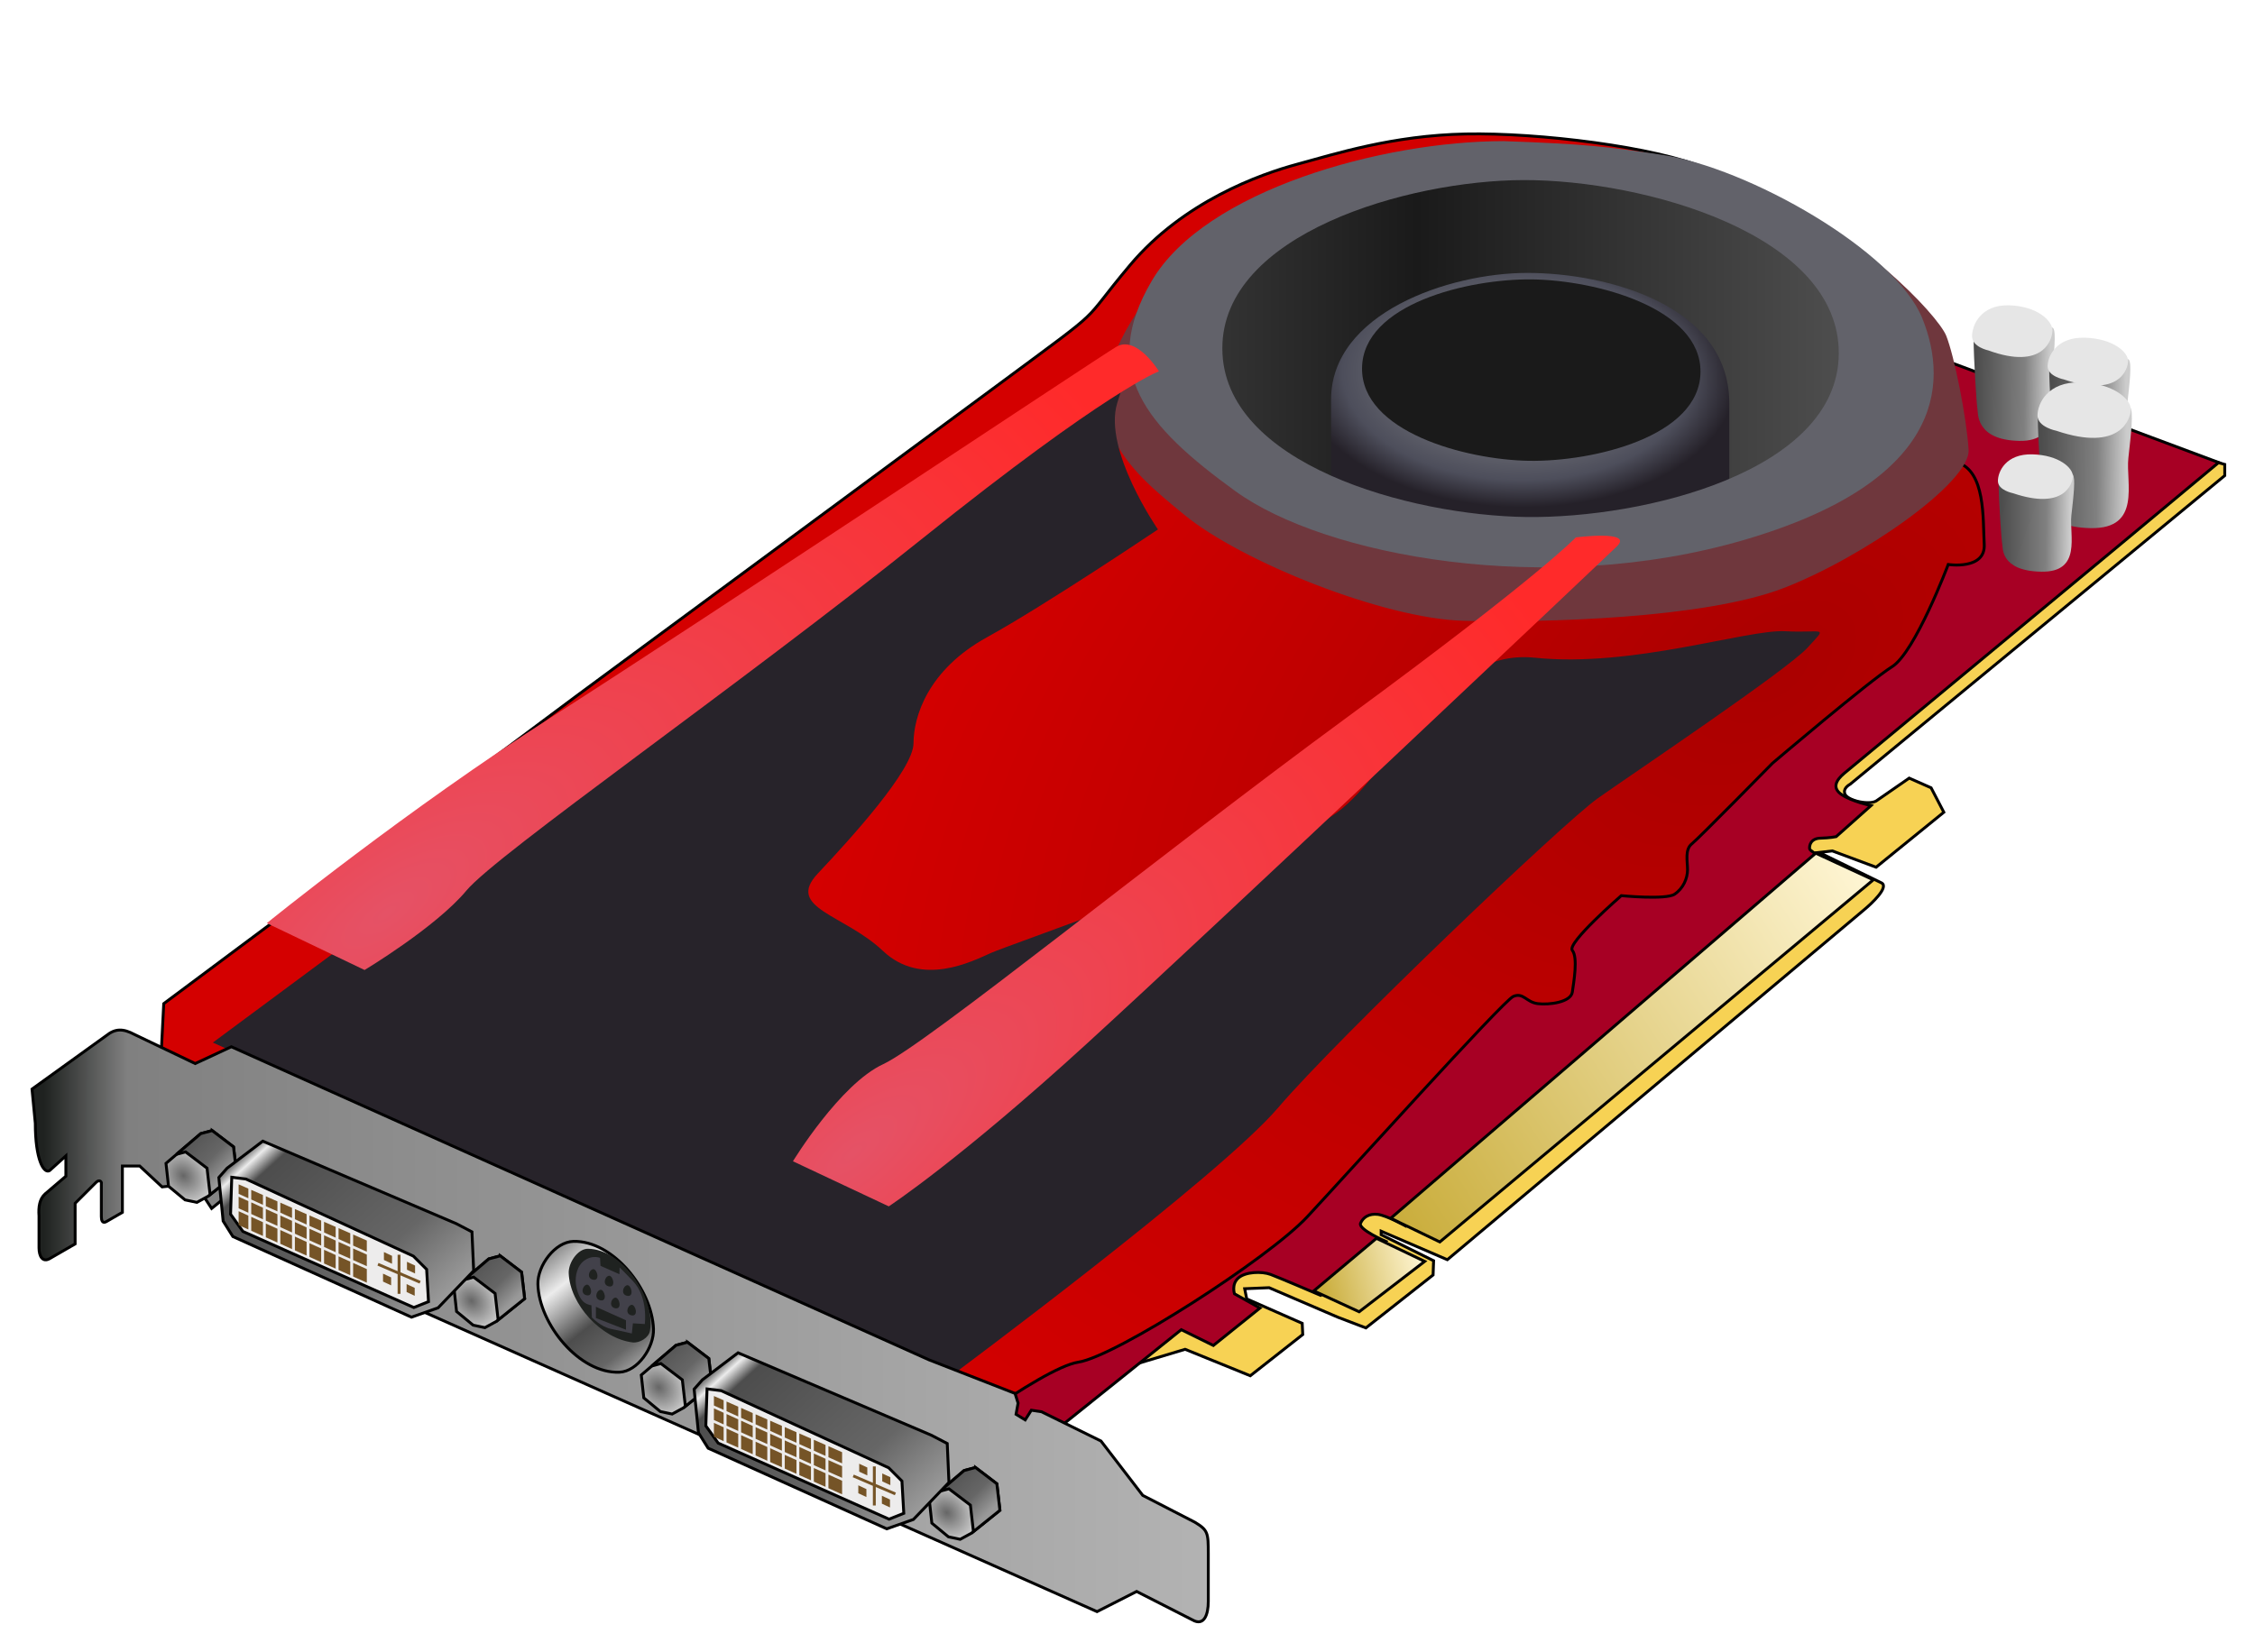 <?xml version="1.0"?>
<svg xmlns="http://www.w3.org/2000/svg" xmlns:xlink="http://www.w3.org/1999/xlink" width="782.844" height="573.684" viewBox="0 0 782.844 573.684">
  <defs>
    <linearGradient id="j">
      <stop offset="0" stop-color="#333"/>
      <stop offset=".321" stop-color="#1a1a1a"/>
      <stop offset="1" stop-color="#4d4d4d"/>
    </linearGradient>
    <linearGradient xlink:href="#d" id="v" gradientUnits="userSpaceOnUse" gradientTransform="translate(0 -76.24)" x1="-13" y1="547.362" x2="392.926" y2="547.362"/>
    <linearGradient id="g">
      <stop offset="0" stop-color="#e55266"/>
      <stop offset="1" stop-color="#ff2a2a"/>
    </linearGradient>
    <linearGradient id="h">
      <stop offset="0" stop-color="#999"/>
      <stop offset=".796" stop-color="#4d4e5b"/>
      <stop offset="1" stop-color="#252129"/>
    </linearGradient>
    <linearGradient id="f">
      <stop offset="0" stop-color="#4d4d4d"/>
      <stop offset=".653" stop-color="gray"/>
      <stop offset="1" stop-color="#ccc"/>
    </linearGradient>
    <linearGradient id="e">
      <stop offset="0" stop-color="#c8ab37"/>
      <stop offset="1" stop-color="#fff6d5"/>
    </linearGradient>
    <linearGradient id="d">
      <stop offset="0" stop-color="#1f2220"/>
      <stop offset=".071" stop-color="gray"/>
      <stop offset="1" stop-color="#b3b3b3"/>
    </linearGradient>
    <linearGradient id="c">
      <stop offset="0" stop-color="gray"/>
      <stop offset=".253" stop-color="#ececec"/>
      <stop offset=".593" stop-color="#4d4d4d"/>
      <stop offset=".865" stop-color="#666"/>
      <stop offset="1" stop-color="#999"/>
    </linearGradient>
    <linearGradient id="a">
      <stop offset="0" stop-color="#666"/>
      <stop offset="1" stop-color="#f9f9f9"/>
    </linearGradient>
    <linearGradient id="b">
      <stop offset="0" stop-color="gray"/>
      <stop offset=".037" stop-color="#ececec"/>
      <stop offset=".107" stop-color="#4d4d4d"/>
      <stop offset=".69" stop-color="#666"/>
      <stop offset="1" stop-color="#999"/>
    </linearGradient>
    <linearGradient xlink:href="#e" id="k" gradientUnits="userSpaceOnUse" x1="429.5" y1="606.862" x2="466" y2="597.612"/>
    <linearGradient xlink:href="#e" id="l" gradientUnits="userSpaceOnUse" x1="445.25" y1="577.112" x2="621.5" y2="462.112"/>
    <linearGradient xlink:href="#f" id="m" gradientUnits="userSpaceOnUse" x1="647.75" y1="352.862" x2="671.5" y2="353.112"/>
    <linearGradient xlink:href="#f" id="n" gradientUnits="userSpaceOnUse" x1="647.75" y1="352.862" x2="671.5" y2="353.112"/>
    <linearGradient xlink:href="#f" id="o" gradientUnits="userSpaceOnUse" x1="647.75" y1="352.862" x2="671.5" y2="353.112"/>
    <linearGradient xlink:href="#f" id="p" gradientUnits="userSpaceOnUse" x1="647.75" y1="352.862" x2="671.5" y2="353.112"/>
    <linearGradient id="i">
      <stop offset="0" stop-color="#a00"/>
      <stop offset="1" stop-color="#d40000"/>
    </linearGradient>
    <linearGradient xlink:href="#j" id="r" gradientUnits="userSpaceOnUse" x1="397.998" y1="231.362" x2="611.506" y2="231.362"/>
    <linearGradient xlink:href="#b" id="G" gradientUnits="userSpaceOnUse" x1="57.491" y1="559.191" x2="113.091" y2="620.599"/>
    <linearGradient xlink:href="#b" id="F" gradientUnits="userSpaceOnUse" x1="36.688" y1="544.938" x2="54.281" y2="562.563"/>
    <linearGradient xlink:href="#b" id="D" gradientUnits="userSpaceOnUse" x1="36.688" y1="544.938" x2="54.281" y2="562.563"/>
    <linearGradient xlink:href="#c" id="B" gradientUnits="userSpaceOnUse" x1="161.75" y1="592.862" x2="192.875" y2="632.487"/>
    <linearGradient xlink:href="#b" id="x" gradientUnits="userSpaceOnUse" x1="36.688" y1="544.938" x2="54.281" y2="562.563"/>
    <linearGradient xlink:href="#b" id="A" gradientUnits="userSpaceOnUse" x1="57.491" y1="559.191" x2="113.091" y2="620.599"/>
    <linearGradient xlink:href="#b" id="z" gradientUnits="userSpaceOnUse" x1="36.688" y1="544.938" x2="54.281" y2="562.563"/>
    <radialGradient xlink:href="#a" id="y" gradientUnits="userSpaceOnUse" gradientTransform="matrix(.872 .882 -.723 .715 414.3 130.451)" cx="35.5" cy="566.937" fx="35.5" fy="566.937" r="12.752"/>
    <radialGradient xlink:href="#a" id="w" gradientUnits="userSpaceOnUse" gradientTransform="matrix(.872 .882 -.723 .715 414.3 130.451)" cx="35.5" cy="566.937" fx="35.5" fy="566.937" r="12.752"/>
    <radialGradient xlink:href="#a" id="C" gradientUnits="userSpaceOnUse" gradientTransform="matrix(.872 .882 -.723 .715 414.3 130.451)" cx="35.5" cy="566.937" fx="35.5" fy="566.937" r="12.752"/>
    <radialGradient xlink:href="#g" id="u" gradientUnits="userSpaceOnUse" gradientTransform="matrix(1.415 -1.152 -.44 -.541 342.928 937.215)" cx="98.995" cy="504.711" fx="98.995" fy="504.711" r="165.463"/>
    <radialGradient xlink:href="#a" id="E" gradientUnits="userSpaceOnUse" gradientTransform="matrix(.872 .882 -.723 .715 414.3 130.451)" cx="35.5" cy="566.937" fx="35.5" fy="566.937" r="12.752"/>
    <radialGradient xlink:href="#g" id="t" gradientUnits="userSpaceOnUse" gradientTransform="matrix(1.479 -1.068 .408 .565 -253.428 287.478)" cx="98.995" cy="504.711" fx="98.995" fy="504.711" r="165.463"/>
    <radialGradient xlink:href="#h" id="s" gradientUnits="userSpaceOnUse" gradientTransform="matrix(1.092 .029 -.017 .659 -41.599 75.032)" cx="501" cy="246.62" fx="501" fy="246.62" r="69.625"/>
    <radialGradient xlink:href="#i" id="q" gradientUnits="userSpaceOnUse" gradientTransform="matrix(-.992 .745 -.436 -.581 1322.787 134.721)" cx="598.919" cy="340.35" fx="598.919" fy="340.35" r="317.757"/>
  </defs>
  <g stroke="#000">
    <path d="M772.344 161.272v3.875L642.289 272.329s-2.235 1.161-1.944 2.828c0 2.678 8.273 4.557 10.96 3.005l11.49-7.955 7.602 3.36 4.42 8.484-23.512 19.092-15.203-5.657-4.596.53 21.743 10.607c2.524 1.457-3.297 6.98-6.187 9.37L502.46 437.438l-22.981-9.9v1.238l18.208 9.016-.177 4.95-23.334 18.384-9.723-3.712-23.865-10.253-8.485.353.707 3.536 19.268 8.485.177 3.89-18.208 14.318-22.627-9.192-41.575 12.471s-22 11-22 9-281-106-281-106l185-73.5 233.29-230.173z" fill="#f7d254"/>
    <path d="M410.093 461.745l11.137 5.48 16.175-12.993-8.839-4.95s-1.149-3.27 1.326-5.48c2.475-2.21 8.132-2.386 11.225-1.237 3.094 1.149 17.324 7.248 17.324 7.248l22.628-18.739s-9.634-4.154-8.75-6.275c.883-2.122 3.005-3.448 6.01-3.094 3.005.354 9.723 4.066 9.723 4.066l149.11-125.6s-8.75-4.243-8.927-5.392c-.176-1.149.354-3.624 3.713-3.712 3.359-.088 5.48-.53 5.48-.53l12.11-10.784s-6.63-1.414-10.166-3.8c-3.535-2.387-1.856-5.127.884-7.425s96.432-79.991 96.432-79.991l33.543-27.931L492.094 56.772l-435.25 325.75 300.5 121.5z" fill="#a70024"/>
    <path d="M427.75 607.112l15.75 7.25 22.75-17.5-16.75-8z" fill="url(#k)" transform="translate(28.344 -158.84)"/>
    <path d="M457.5 583.362l14 6.75L622 464.362l-20-9.25-147.5 126.75z" fill="url(#l)" transform="translate(28.344 -158.84)"/>
  </g>
  <path d="M646.75 340.362c0 6.25 1 20.5 1.25 21.5s-.75 9.25 13.5 9.5 9.75-12.75 10.5-19.5 1.5-13 .5-14.25-20.75-3.25-25.75 2.75z" fill="url(#m)" transform="matrix(1.074 0 0 1.159 -9.463 -277.31)"/>
  <path d="M690.256 121.676c19.056 6.957 22.277-3.768 22.277-6.957 0-3.188-5.1-8.406-15.03-8.696-9.931-.29-12.884 6.957-12.884 10.725s5.637 4.928 5.637 4.928z" fill="#e6e6e6"/>
  <path d="M646.75 340.362c0 6.25 1 20.5 1.25 21.5s-.75 9.25 13.5 9.5 9.75-12.75 10.5-19.5 1.5-13 .5-14.25-20.75-3.25-25.75 2.75z" fill="url(#n)" transform="translate(16.787 -237.673) scale(1.074)"/>
  <path d="M716.506 131.766c19.056 6.442 22.277-3.49 22.277-6.441 0-2.953-5.1-7.784-15.03-8.052-9.931-.269-12.884 6.441-12.884 9.93 0 3.49 5.637 4.563 5.637 4.563z" fill="#e6e6e6"/>
  <g>
    <path d="M646.75 340.362c0 6.25 1 20.5 1.25 21.5s-.75 9.25 13.5 9.5 9.75-12.75 10.5-19.5 1.5-13 .5-14.25-20.75-3.25-25.75 2.75z" fill="url(#o)" transform="matrix(1.245 0 0 1.245 -97.763 -278.949)"/>
    <path d="M713.883 149.586c22.105 7.472 25.84-4.048 25.84-7.472 0-3.425-5.914-9.029-17.434-9.34-11.52-.312-14.944 7.472-14.944 11.52 0 4.046 6.538 5.292 6.538 5.292z" fill="#e6e6e6"/>
  </g>
  <g>
    <path d="M646.75 340.362c0 6.25 1 20.5 1.25 21.5s-.75 9.25 13.5 9.5 9.75-12.75 10.5-19.5 1.5-13 .5-14.25-20.75-3.25-25.75 2.75z" fill="url(#p)" transform="translate(47.094 -172.84)"/>
    <path d="M698.844 171.272c17.75 6 20.75-3.25 20.75-6s-4.75-7.25-14-7.5-12 6-12 9.25 5.25 4.25 5.25 4.25z" fill="#e6e6e6"/>
  </g>
  <g>
    <path d="M284.5 656.862s41.5-32 54.5-34 66-36 79.5-50.5 68-75 71.5-76.5 4.5 2 8.5 2.5 11.5-.5 12-4 2-12 0-14.5 17-19 17-19 15.5 1.5 18.5-.5 4.5-5.5 4.5-8.5-1-7 1.5-9 28-28 28-28 33.5-28.5 41.5-33.5 19.5-35.5 19.5-35.5 13 2 12.5-7 .5-25.5-9.5-28.5-8-5-8-25-15-39.5-29-50.5-32.5-19-50-26.5-58-12.5-83.5-12-45.5 7-58.5 10.5-39.5 13-58 35-6.5 12.5-45 41-147 108.5-147 108.5l-143.5 107-2.5 49z" fill="url(#q)" stroke="#000" transform="translate(35.344 -149.84)"/>
    <path d="M394.918 108.086c-24.749 37.476-3.536 54.447 16.263 70.71 19.8 16.264 69.297 36.063 96.874 36.77 27.577.707 83.439-.707 111.016-11.314 27.577-10.606 65.054-36.77 64.347-48.083-.708-11.314-4.95-32.527-7.779-39.598-2.828-7.071-31.82-38.184-65.053-48.79-33.234-10.607-67.883-13.435-95.46-12.728-27.577.707-61.518 12.728-82.024 21.92-20.506 9.192-38.184 31.113-38.184 31.113z" fill="#6f373d"/>
    <path d="M329.864 478.003s93.338-69.296 113.844-93.338c20.506-24.042 98.995-98.995 111.016-107.48 12.02-8.485 65.761-44.548 72.832-52.326 7.071-7.778 5.657-4.95-7.778-5.657-13.435-.707-53.033 12.728-86.974 9.192-33.941-3.535-50.205 42.427-70.71 55.155-20.507 12.728-111.724 44.547-118.088 47.376-6.364 2.828-24.041 12.02-37.476-.707-13.435-12.728-33.942-14.85-22.628-26.87 11.314-12.021 33.234-36.063 33.234-45.255s4.95-25.456 25.456-36.77c20.506-11.313 59.397-37.476 59.397-37.476s-19.092-27.577-14.142-43.84c4.95-16.264 5.657-14.85 5.657-14.85L73.89 362.037z" fill="#27232a"/>
    <path d="M502.202 177.375c-44.678.125-117.045 20.803-116.955 65.5.091 45.021 73.074 64.909 118.074 65.498 45.633.598 120.869-17.608 121.432-63.26.575-46.686-75.88-67.868-122.551-67.738z" fill="url(#r)" stroke="#000" transform="translate(25.344 -121.84)"/>
    <path d="M504.75 216.612c-26.998.028-68 13.934-68 44v42.85l74 3.9 64.25-.778v-44.722c0-34.008-42.396-45.279-70.25-45.25z" fill="url(#s)" transform="translate(25.344 -121.84)"/>
    <path d="M472.844 127.772c.3-22.175 36.824-31.01 59-30.75 22.265.26 58.798 9.985 58.5 32.25-.3 22.323-37.177 31.09-59.5 30.75-22.119-.337-58.299-10.13-58-32.25z" fill="#1a1a1a"/>
    <path d="M522 49.004c-42 0-103.656 17.03-122.156 48.53s-2 50.5 29 73 108 37 176.5 17 71.5-53.5 62-77-60.629-52.392-90.563-56.812C557.647 50.897 550.5 50.004 522 49.004zm6.844 13.53c41.7-.115 110.014 18.803 109.5 60.5-.503 40.774-67.727 57.035-108.5 56.5-40.208-.526-105.419-18.288-105.5-58.5-.081-39.92 64.58-58.388 104.5-58.5z" fill="#62626a"/>
    <path d="M57.276 470.413s48.79-39.598 99.702-72.125c50.911-32.527 188.09-123.743 195.161-127.986 7.071-4.243 14.85 8.485 14.85 8.485s-17.678 6.364-82.025 57.983C220.617 388.39 137.179 446.372 126.572 459.1c-10.606 12.728-35.355 27.577-35.355 27.577z" fill="url(#t)" transform="translate(35.344 -149.84)"/>
    <path d="M273.204 568.757s24.315-15.885 68.91-56.644c44.596-40.758 177.931-166.814 183.86-172.546 5.928-5.732-14.253-3.104-14.253-3.104s-12.667 13.496-79.18 62.29C366.025 447.548 286.301 512.43 271.262 519.38c-15.04 6.95-31.331 33.72-31.331 33.72z" fill="url(#u)" transform="translate(35.344 -149.84)"/>
  </g>
  <path d="M391.125 558.362v16.625c0 4.451-1.424 8.729-5.5 6.375l-19.375-9.875-13.75 7-299-133.125-3.375-9.125-1.625-.5-3.375 2.75-5.704-8.725-11.49 1.237-7.778-7.248h-6.01v16.087l-5.565 3.213c-1.406.811-1.741-.5-1.741-1.741v-11.371c.21-.786-.708-1.638-1.85-.496l-7.249 7.25v14.105l-8.82 5.093c-2.5 1.443-3.723-.87-3.723-3.723v-11.092c-.24-3.187.218-5.885 2.077-7.602l7.248-6.187v-7.071l-5.657 5.126c-2.02 1.167-4.95-3.8-4.95-16.44l-1.142-11.869 25.773-18.558c3.078-2.47 5.747-2.575 9.84-.387l21.037 10.076 12.551-5.834 148.493 66.645 93.691 42.073 29.876 11.667 1.06 3.359-.707 3.889 3.182 1.945 2.122-3.36 3.535.531 20.651 10.17 14.5 18.874 18.063 9.307c4.566 2.763 4.687 3.684 4.687 10.932z" fill="url(#v)" stroke="#000" transform="translate(28.344 -18.84)"/>
  <g>
    <g stroke="#000">
      <path d="M45.304 551.449l7.424 5.656 1.061 9.193-9.9 7.955-3.888 2.121-4.092-.865-5.75-4.75-.875-7.937 12.063-10.313z" fill="url(#w)" transform="translate(28.344 -158.84)"/>
      <path d="M45.313 551.438l-3.97 1.062-8.406 7.188 3.157-.844 7.437 5.656 1.063 9.188 9.187-7.375-1.062-9.22-7.407-5.655z" fill="url(#x)" transform="translate(28.344 -158.84)"/>
    </g>
    <g stroke="#000">
      <path d="M45.304 551.449l7.424 5.656 1.061 9.193-9.9 7.955-3.888 2.121-4.092-.865-5.75-4.75-.875-7.937 12.063-10.313z" fill="url(#y)" transform="translate(128.344 -115.34)"/>
      <path d="M45.313 551.438l-3.97 1.062-8.406 7.188 3.157-.844 7.437 5.656 1.063 9.188 9.187-7.375-1.062-9.22-7.407-5.655z" fill="url(#z)" transform="translate(128.344 -115.34)"/>
    </g>
    <path d="M130 583.737l-67.125-28.625-12.375 9.375-2.875 3.25 1.5 15.125 3.375 5.375 62 28 9.25-3.25 12.345-12.87-.595-13.505z" fill="url(#A)" stroke="#000" transform="translate(28.344 -158.84)"/>
    <path d="M85.354 409.42l58.16 26.78 4.596 4.597.648 11.211-5.1 2.036-59.336-26.419-4.284-5.985.416-12.833z" fill="#edecec" stroke="#000"/>
    <path d="M82.844 411.285v3.281l3.375 1.531v-3.343l-3.375-1.47zm4.375 1.906v3.344l4.062 1.844v-3.407l-4.062-1.78zm5.062 2.219v3.437l4.031 1.813v-3.469l-4.03-1.781zm-9.437.156v4.031l3.375 1.532v-4.032l-3.375-1.53zm4.375 1.969v4.031l4.062 1.844v-4.031l-4.062-1.844zm10.094.094v3.468l4.062 1.844v-3.531l-4.063-1.781zm-5.032 2.218v4.032l4.031 1.812v-4.031l-4.03-1.813zm10.094 0v3.532l4.063 1.843v-3.593l-4.063-1.782zm-19.531.75v4.813l3.375 1.531v-4.812l-3.375-1.532zm24.594 1.47v3.624l4.062 1.813v-3.657l-4.063-1.78zm-10.126.03v4.032l4.063 1.843v-4.031l-4.063-1.844zm-10.093.469v4.813l4.062 1.812v-4.781l-4.062-1.844zm25.281 1.719v3.687l4.031 1.813v-3.75l-4.031-1.75zm-10.125.093v4.032l4.063 1.843v-4.03l-4.063-1.845zm-10.094.5v4.782l4.031 1.812v-4.781l-4.03-1.813zm25.25 1.594v3.781l4.063 1.813v-3.813l-4.063-1.78zm-10.094.219v4.031l4.063 1.813v-4.032l-4.063-1.812zm-10.124.437v4.782l4.062 1.843v-4.78l-4.063-1.845zm25.28 1.563v3.844l4.75 2.125v-3.875l-4.75-2.094zm-10.093.281v4.031l4.031 1.813v-4.031l-4.031-1.813zm-10.125.438v4.781l4.063 1.812v-4.75l-4.063-1.843zm15.156 1.843v4.032l4.063 1.812v-4.031l-4.063-1.813zm-10.094.47v4.75l4.063 1.812v-4.75l-4.063-1.813zm15.157 1.812v4.031l4.75 2.125v-4.031l-4.75-2.125zm-10.094.468v4.75l4.031 1.782v-4.719l-4.031-1.813zm20.781.782v2.75l2.813 1.312v-2.75l-2.813-1.312zm4.75.937v5.688l-6.625-2.844-.375.906 7 3v6.813h1v-6.407l6.625 2.844.375-.906-7-3v-6.094h-1zm-20.5.563v4.718l4.063 1.813v-4.719l-4.063-1.812zm23.75 1.875v2.75l2.813 1.312v-2.75l-2.813-1.312zm-18.687.406v4.719l4.75 2.125v-4.719l-4.75-2.125zm10.375 3.719v2.75l2.812 1.312v-2.75l-2.812-1.312zm8.187 3.625v2.75l2.813 1.312v-2.75l-2.813-1.312z" fill="#755427"/>
    <g>
      <path d="M170.766 589.914c-6.441.146-12.54 8.409-12.374 14.85.358 13.88 14.41 31.13 28.284 30.582 6.373-.251 12.075-8.653 11.844-15.026-.496-13.714-14.035-30.715-27.754-30.406z" fill="url(#B)" stroke="#000" transform="translate(28.344 -158.84)"/>
      <path d="M225.627 462.187c2.021-11.736-9.57-28.403-21.479-28.55-3.607-.044-6.854 4.88-6.717 8.486.412 10.897 11.36 22.73 22.185 24.041 2.385.29 5.603-1.61 6.01-3.977z" fill="#1f2220"/>
      <path d="M205.875 436.535c-.852.085-1.847.398-2.875 1.094-2.74 1.856-3.359 5.65-3.094 8.125.265 2.474 1.399 5.376 2.813 6.437 1.414 1.06 2.594 1.063 2.594 1.063l.161 4.236s3.103 3.272 6.638 3.979c3.536.707 7.232 1.597 7.232 1.597l.375-3.531 4.125.25s1.266-9.28-4.125-14.938c-5.392-5.657-4.625-4.656-4.625-4.656l-.063 2.281-6.562-2.906-.156-2.75s-1.018-.424-2.438-.281zm.031 4.187c1.414-.088 2.48 4.041.094 3.688-2.387-.354-1.685-3.334-.094-3.688zm5.5 2.282c1.414-.089 2.48 4.072.094 3.718-2.387-.353-1.685-3.365-.094-3.718zm-7.687 3.093c1.414-.088 2.449 4.073.062 3.72-2.386-.354-1.653-3.366-.062-3.72zm14.031.188c1.414-.089 2.48 4.072.094 3.719-2.387-.354-1.685-3.366-.094-3.72zm-9.281 1.594c1.414-.089 2.48 4.04.093 3.687-2.386-.353-1.684-3.334-.093-3.687zm5.125 2.718c1.414-.088 2.48 4.073.093 3.72-2.386-.354-1.684-3.366-.093-3.72zm5.656 2.5c1.414-.088 2.48 4.041.094 3.688-2.387-.354-1.685-3.334-.094-3.688zm-12.375.688l10.437 4.687v3.282l-10.437-4.063z" fill="#42414a"/>
    </g>
    <g>
      <g stroke="#000">
        <path d="M45.304 551.449l7.424 5.656 1.061 9.193-9.9 7.955-3.888 2.121-4.092-.865-5.75-4.75-.875-7.937 12.063-10.313z" fill="url(#C)" transform="translate(193.344 -85.34)"/>
        <path d="M45.313 551.438l-3.97 1.062-8.406 7.188 3.157-.844 7.437 5.656 1.063 9.188 9.187-7.375-1.062-9.22-7.407-5.655z" fill="url(#D)" transform="translate(193.344 -85.34)"/>
      </g>
      <g stroke="#000">
        <path d="M45.304 551.449l7.424 5.656 1.061 9.193-9.9 7.955-3.888 2.121-4.092-.865-5.75-4.75-.875-7.937 12.063-10.313z" fill="url(#E)" transform="translate(293.344 -41.84)"/>
        <path d="M45.313 551.438l-3.97 1.062-8.406 7.188 3.157-.844 7.437 5.656 1.063 9.188 9.187-7.375-1.062-9.22-7.407-5.655z" fill="url(#F)" transform="translate(293.344 -41.84)"/>
      </g>
      <path d="M130 583.737l-67.125-28.625-12.375 9.375-2.875 3.25 1.5 15.125 3.375 5.375 62 28 9.25-3.25 12.345-12.87-.595-13.505z" fill="url(#G)" stroke="#000" transform="translate(193.344 -85.34)"/>
      <path d="M250.354 482.92l58.16 26.78 4.596 4.597.648 11.211-5.1 2.036-59.336-26.419-4.284-5.985.416-12.833z" fill="#edecec" stroke="#000"/>
      <path d="M247.844 484.785v3.281l3.375 1.531v-3.343l-3.375-1.47zm4.375 1.906v3.344l4.062 1.844v-3.407l-4.062-1.78zm5.062 2.219v3.437l4.031 1.813v-3.469l-4.03-1.781zm-9.437.156v4.031l3.375 1.532v-4.032l-3.375-1.53zm4.375 1.969v4.031l4.062 1.844v-4.031l-4.062-1.844zm10.094.094v3.468l4.062 1.844v-3.531l-4.063-1.781zm-5.032 2.218v4.032l4.031 1.812v-4.031l-4.03-1.813zm10.094 0v3.532l4.063 1.843v-3.593l-4.063-1.782zm-19.531.75v4.813l3.375 1.531v-4.812l-3.375-1.532zm24.594 1.47v3.624l4.062 1.813v-3.657l-4.063-1.78zm-10.125.03v4.032l4.062 1.843v-4.031l-4.063-1.844zm-10.094.469v4.813l4.062 1.812v-4.781l-4.062-1.844zm25.281 1.719v3.687l4.031 1.813v-3.75l-4.031-1.75zm-10.125.093v4.032l4.063 1.843v-4.03l-4.063-1.845zm-10.094.5v4.782l4.031 1.812v-4.781l-4.03-1.813zm25.25 1.594v3.781l4.063 1.813v-3.813l-4.063-1.78zm-10.094.219v4.031l4.063 1.813v-4.032l-4.063-1.812zm-10.125.437v4.782l4.063 1.843v-4.78l-4.063-1.845zm25.282 1.563v3.844l4.75 2.125v-3.875l-4.75-2.094zm-10.094.281v4.031l4.031 1.813v-4.031l-4.031-1.813zm-10.125.438v4.781l4.063 1.812v-4.75l-4.063-1.843zm15.156 1.843v4.032l4.063 1.812v-4.031l-4.063-1.813zm-10.094.47v4.75l4.063 1.812v-4.75l-4.063-1.813zm15.157 1.812v4.031l4.75 2.125v-4.031l-4.75-2.125zm-10.094.468v4.75l4.031 1.782v-4.719l-4.031-1.813zm20.781.782v2.75l2.813 1.312v-2.75l-2.813-1.312zm4.75.937v5.688l-6.625-2.844-.375.906 7 3v6.813h1v-6.407l6.625 2.844.375-.906-7-3v-6.094h-1zm-20.5.563v4.718l4.063 1.813v-4.719l-4.063-1.812zm23.75 1.875v2.75l2.813 1.312v-2.75l-2.813-1.312zm-18.687.406v4.719l4.75 2.125v-4.719l-4.75-2.125zm10.375 3.719v2.75l2.812 1.312v-2.75l-2.812-1.312zm8.187 3.625v2.75l2.813 1.312v-2.75l-2.813-1.312z" fill="#755427"/>
    </g>
  </g>
</svg>

